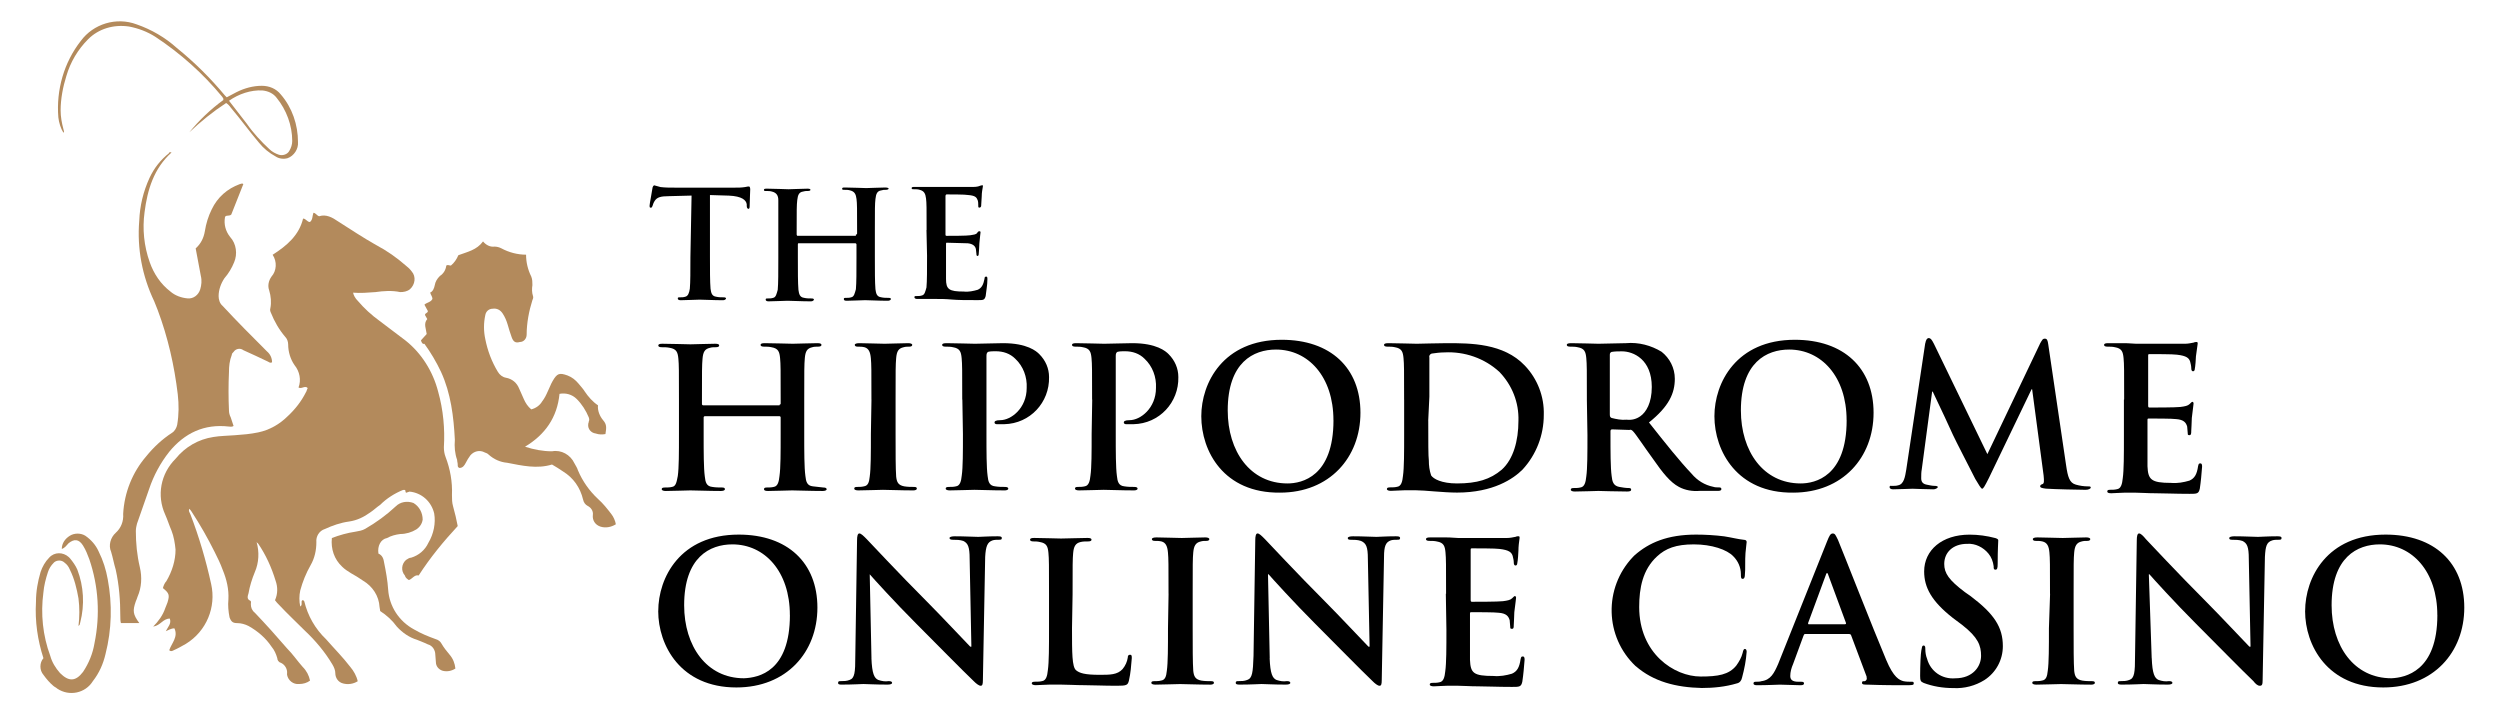 <?xml version="1.0" encoding="UTF-8"?>
<svg id="hippodrome" xmlns="http://www.w3.org/2000/svg" width="560" height="160" viewBox="0 0 560 160">
  <defs>
    <style>
      .cls-1 {
        fill: #b38a5c;
      }

      .cls-1, .cls-2 {
        stroke-width: 0px;
      }

      .cls-2 {
        fill: #000000;
      }
    </style>
  </defs>
  <g id="Layer_2" data-name="Layer 2">
    <g id="Hippodrome">
      <path class="cls-1" d="M68.8,86.8c-.64-.39-1.29.39-1.93,0,.64-1.67.26-3.6-.9-5.02-.9-1.29-1.42-2.96-1.42-4.63,0-.64-.26-1.29-.64-1.67-1.42-1.67-2.45-3.48-3.22-5.41-.13-.26-.26-.64-.13-1.03.26-1.29.13-2.7-.26-3.99-.39-1.03-.13-2.19.51-3.09,1.16-1.29,1.29-3.35.26-4.89,3.22-2.06,5.92-4.38,6.82-8.11.64,0,.9.77,1.54.77.64-.51.51-1.29.77-2.06.51,0,.77.64,1.29.77,1.54-.51,2.96.26,4.25,1.16,2.83,1.8,5.53,3.6,8.5,5.28,2.45,1.29,4.63,2.83,6.69,4.63.51.39.9.77,1.29,1.29,1.03,1.16.77,2.96-.39,3.99-.64.51-1.42.64-2.19.64-1.8-.39-3.73-.26-5.53,0-1.67.13-3.35.26-5.02.13.13.64.51,1.29,1.03,1.8,1.42,1.67,3.09,3.22,4.89,4.51,1.93,1.42,3.86,2.96,5.79,4.38,3.6,2.83,6.18,6.95,7.34,11.46,1.16,4.12,1.54,8.37,1.29,12.49,0,.77.13,1.54.39,2.19,1.03,2.7,1.54,5.53,1.42,8.5,0,.9,0,1.67.26,2.57.39,1.42.77,2.96,1.03,4.38-3.22,3.48-6.18,7.08-8.75,11.07-.9-.26-1.42.77-2.19,1.03-.39-.26-.77-.51-.9-1.03-.9-1.03-.77-2.57.26-3.48.39-.26.77-.51,1.16-.51,1.67-.51,3.09-1.67,3.86-3.35,1.16-1.93,1.67-4.38,1.29-6.56-.64-2.7-2.83-4.63-5.53-4.89l-.77.26c-.26-.26,0-.39-.26-.64h-.39c-1.93.77-3.73,1.93-5.15,3.35-.77.51-1.42,1.16-2.19,1.67-1.42,1.03-2.96,1.8-4.76,2.06-1.93.26-3.73.9-5.41,1.67-1.29.39-2.06,1.67-1.93,2.96,0,1.8-.39,3.6-1.29,5.15-1.03,1.8-1.8,3.73-2.32,5.66-.26,1.16-.26,2.45,0,3.6.64-.39,0-1.16.51-1.42.26,0,.26.13.39.26.77,3.22,2.45,6.18,4.89,8.5,1.8,2.06,3.73,3.99,5.41,6.18.77.9,1.42,2.06,1.67,3.22-1.03.64-2.19.77-3.22.51-1.16-.26-1.8-1.29-1.8-2.32,0-.64-.26-1.29-.64-1.93-1.67-2.83-3.86-5.41-6.18-7.59-1.93-1.93-3.86-3.73-5.79-5.79-.26-.26-.64-.64-.9-1.03.64-1.42.64-2.96.13-4.38-.9-2.96-2.19-5.79-3.86-8.24-.13-.13-.26-.26-.39-.39.64,2.19.51,4.63-.39,6.69-.64,1.54-1.16,3.22-1.42,4.76-.13.51-.51,1.29.39,1.67.26.13.13.51.13.77,0,.77.26,1.42.9,1.93,2.45,2.57,4.89,5.28,7.21,7.98,1.29,1.29,2.32,2.83,3.48,4.12.9.9,1.42,1.93,1.67,3.09-.64.51-1.54.77-2.45.77-1.29.13-2.45-.77-2.7-2.06v-.26c.13-1.03-.51-2.06-1.42-2.45-.51-.13-.77-.64-.77-1.03-.26-.9-.64-1.8-1.29-2.57-1.29-1.93-3.09-3.48-5.15-4.63-.77-.39-1.67-.64-2.45-.64-1.03,0-1.42-.26-1.8-1.29-.26-1.29-.39-2.7-.26-3.99.13-2.32-.39-4.51-1.29-6.69-.51-1.42-1.16-2.7-1.8-3.99-1.54-3.09-3.22-6.05-5.15-9.01-.13-.26-.39-.51-.51-.64-.26.51.13.9.26,1.29,1.93,5.02,3.48,10.3,4.63,15.57,1.16,5.15-1.03,10.55-5.66,13.39-.9.51-1.8,1.03-2.7,1.42-.26.13-.64.39-1.03,0,.51-1.54,2.06-2.96,1.16-4.89-.77,0-1.29.39-1.93.64.51-1.03,1.29-1.67.9-2.83-1.54,0-2.06,1.54-3.73,1.8,1.16-1.16,2.19-2.57,2.7-4.12.13-.39.39-.9.51-1.29.51-1.67.39-2.06-1.03-3.22.13-.51.39-1.16.77-1.54,1.29-2.19,2.06-4.63,2.06-7.08-.13-1.42-.39-2.96-.9-4.25-.51-1.16-.9-2.45-1.42-3.6-1.93-4.25-1.03-9.14,2.32-12.49,2.19-2.7,5.15-4.38,8.5-4.89,1.54-.26,3.22-.26,4.76-.39,1.8-.13,3.48-.26,5.28-.64,2.45-.51,4.76-1.8,6.56-3.6,1.67-1.54,3.09-3.35,4.12-5.41.13-.13.13-.39.26-.64.13-.13.13-.26,0-.39Z"/>
      <path class="cls-1" d="M94.29,76.24l1.29-1.42c-.13-1.16-.77-2.32.13-3.35l-.51-.9c0-.51.64-.39.64-.9l-.77-1.42c.51-.51,1.42-.51,1.8-1.29,0-.51-.39-.9-.51-1.42.64-.26.9-1.03,1.03-1.67.13-.77.51-1.42,1.16-2.06.77-.51,1.29-1.29,1.42-2.32.39-.26.64,0,1.03,0,.77-.64,1.29-1.42,1.67-2.32,2.06-.77,4.12-1.16,5.53-3.09.64.77,1.54,1.29,2.57,1.16.51,0,1.03.13,1.54.39,1.67.9,3.6,1.42,5.53,1.42,0,1.67.39,3.35,1.16,4.89.26.64.26,1.29.26,1.93-.13.77-.13,1.67.13,2.45.13.26,0,.64-.13.9-.77,2.45-1.29,5.15-1.29,7.72,0,.9-.64,1.67-1.54,1.67-.9.26-1.42,0-1.8-1.03s-.64-1.93-.9-2.83-.64-1.8-1.16-2.57-1.29-1.16-2.19-1.03c-.9,0-1.54.64-1.67,1.42-.39,1.8-.39,3.6,0,5.41.51,2.57,1.42,5.02,2.83,7.34.39.64,1.03,1.16,1.8,1.29,1.42.26,2.45,1.16,2.96,2.45.39.77.64,1.54,1.03,2.32.39.9.9,1.67,1.67,2.32,1.03-.26,1.93-.9,2.45-1.8.51-.64.9-1.42,1.29-2.32.39-.77.64-1.54,1.03-2.19,1.03-1.8,1.54-1.93,3.35-1.29,1.03.39,1.8,1.03,2.45,1.8.51.64,1.03,1.16,1.42,1.8.77,1.16,1.8,2.32,2.96,3.09-.13,1.16.39,2.45,1.16,3.35s.77,1.54.51,3.09c-.77.13-1.42.13-2.19-.13-1.03-.13-1.8-1.03-1.67-2.06,0-.26.13-.39.13-.64.13-.26.13-.51,0-.9-.64-1.54-1.54-2.96-2.7-4.12-1.03-1.03-2.45-1.42-3.86-1.16-.51,5.28-3.22,9.14-7.72,11.84,1.93.64,3.99,1.03,6.05,1.03,2.06-.39,4.12.77,5.02,2.7.26.51.64,1.03.77,1.54,1.03,2.45,2.57,4.63,4.51,6.44,1.16,1.03,2.06,2.19,2.96,3.35.51.64.9,1.54,1.03,2.32-1.03.64-2.32.9-3.48.51-1.16-.39-1.8-1.42-1.67-2.57.13-.9-.39-1.67-1.16-2.06-.51-.26-.9-.77-1.03-1.42-.64-2.7-2.19-4.89-4.51-6.31-.77-.51-1.54-1.03-2.45-1.54-3.35,1.03-6.69.26-10.04-.39-1.54-.13-2.96-.77-4.12-1.8-.26-.26-.51-.39-.9-.51-1.16-.64-2.45-.26-3.22.64-.39.51-.77,1.16-1.03,1.67-.26.51-.64,1.16-1.42,1.16-.39-.13-.39-.39-.39-.77s-.13-.64-.13-1.03c-.51-1.42-.64-2.96-.51-4.51-.26-5.15-.9-10.43-3.09-15.19-1.03-2.19-2.32-4.38-3.73-6.31-.39.13-.64-.26-.77-.77Z"/>
      <path class="cls-1" d="M38.43,34.15c-3.99,3.6-5.41,8.37-6.05,13.39-.51,3.73-.13,7.59,1.16,11.2.9,2.57,2.45,4.89,4.63,6.56,1.03.9,2.45,1.42,3.86,1.54,1.29.13,2.45-.77,2.83-2.06.26-.9.39-1.93.13-2.96-.39-2.06-.77-4.12-1.16-6.18,1.16-1.03,1.8-2.32,2.06-3.86.26-1.67.77-3.35,1.54-4.89,1.29-2.7,3.48-4.63,6.31-5.66.13,0,.39-.13.51-.13l.26.13-2.7,6.82c-.39.39-.9.13-1.29.39,0,0-.13.13-.13.26-.26,1.54.13,3.09,1.16,4.38,1.42,1.54,1.67,3.86.9,5.66-.51,1.29-1.29,2.57-2.19,3.6-.77,1.16-1.29,2.57-1.29,3.99,0,.77.26,1.67.9,2.19,3.22,3.48,6.56,6.82,9.91,10.17.77.64,1.16,1.54,1.16,2.45-.39.26-.64,0-.9-.13-1.8-.9-3.6-1.67-5.53-2.57-.64-.51-1.67-.39-2.19.39-.26.26-.39.39-.39.64-.51,1.29-.64,2.57-.64,3.86-.13,2.83-.13,5.79,0,8.62,0,.51.13,1.03.39,1.54l.64,1.93c-.39.26-.77.13-1.03.13-5.53-.64-9.91,1.42-13.39,5.66-1.93,2.45-3.48,5.28-4.51,8.37-.9,2.57-1.8,5.15-2.7,7.72-.13.51-.26,1.03-.26,1.67,0,2.7.26,5.41.9,8.11.51,2.19.39,4.51-.51,6.56-.13.39-.26.77-.39,1.03-.77,2.19-.64,2.96.77,4.89h-4.12c-.13-.51-.13-1.03-.13-1.54,0-3.48-.26-6.95-1.03-10.43-.39-1.29-.64-2.7-1.03-3.99-.64-1.42-.13-3.22,1.03-4.25,1.16-1.03,1.8-2.57,1.67-4.25.26-4.76,2.06-9.27,5.15-12.87,1.67-2.06,3.6-3.86,5.79-5.28.64-.39,1.03-1.16,1.16-1.8.39-2.32.39-4.51.13-6.82-.77-6.44-2.19-12.74-4.51-18.92-.26-.64-.51-1.29-.77-1.93-2.7-5.66-3.86-11.84-3.35-18.02.13-3.35.9-6.56,2.32-9.65,1.03-2.19,2.45-3.99,4.38-5.53-.13-.13.26-.26.51-.13Z"/>
      <path class="cls-1" d="M84.76,124c.9.39,1.16,1.16,1.29,2.06.39,1.93.77,3.99.9,6.05.26,3.73,2.45,7.08,5.79,8.88,1.54.9,3.09,1.54,4.89,2.19.51.13,1.03.51,1.29,1.03.51.9,1.16,1.67,1.8,2.45.77.9,1.16,1.93,1.29,3.09-.77.51-1.8.77-2.83.51-.9-.26-1.54-1.03-1.54-1.93,0-.51-.13-1.16-.13-1.67,0-1.03-.64-2.06-1.67-2.32-.77-.39-1.54-.64-2.45-1.03-1.67-.51-3.22-1.54-4.51-2.96-1.03-1.42-2.32-2.57-3.73-3.48,0-.39-.13-.64-.13-.9-.13-2.45-1.54-4.63-3.73-5.92-.9-.64-1.8-1.16-2.7-1.67-.64-.39-1.42-.9-1.93-1.42-1.8-1.67-2.57-3.99-2.32-6.44,1.67-.64,3.48-1.16,5.28-1.42.77-.13,1.54-.26,2.19-.64,2.45-1.42,4.76-3.09,6.82-5.02,1.03-1.03,2.57-1.29,3.99-.77,1.29.77,2.06,2.19,2.06,3.73-.13.9-.64,1.67-1.42,2.19-1.03.64-2.32,1.03-3.6,1.03-1.03.13-2.06.39-2.96.9-1.42.26-2.19,1.8-1.93,3.48Z"/>
      <path class="cls-1" d="M13.84,122.97c0-1.29.77-2.32,1.8-2.96s2.45-.64,3.48,0c1.29.9,2.32,2.06,2.96,3.48,1.03,2.06,1.67,4.12,2.06,6.31,1.03,5.53.9,11.2-.51,16.73-.51,2.19-1.42,4.25-2.83,6.05-1.67,2.7-5.28,3.48-7.98,1.67-.26-.26-.64-.39-.9-.64-.77-.64-1.54-1.54-2.19-2.45-.9-1.03-.9-2.7,0-3.73-1.29-3.99-1.93-8.24-1.67-12.61,0-2.32.39-4.51,1.03-6.69.39-1.16,1.03-2.32,1.93-3.22,1.16-1.29,3.09-1.29,4.38-.13l.26.26c.64.77,1.29,1.67,1.67,2.57,1.42,3.73,1.67,7.85.64,11.84,0,.13-.13.39-.13.51l-.26.26c.26-2.06.26-4.12,0-6.18-.39-2.19-.9-4.38-1.93-6.44-.26-.64-.64-1.16-1.16-1.54-.64-.64-1.67-.64-2.32-.13l-.13.13c-.64.64-1.03,1.29-1.29,2.06-.51,1.54-.9,3.09-1.03,4.63-.64,4.76-.13,9.65,1.54,14.16.39,1.42,1.16,2.7,2.19,3.86,1.93,1.93,3.48,1.93,5.15-.26,1.29-1.93,2.19-4.12,2.57-6.44,1.29-6.31.9-12.74-1.16-18.79-.39-1.03-.77-2.06-1.42-3.09-.9-1.42-1.93-1.54-3.22-.51-.51.51-.77,1.03-1.54,1.29Z"/>
      <path class="cls-1" d="M14.23,29.78c-.64-1.03-1.03-2.32-1.16-3.48-.51-6.18,1.29-12.36,5.02-17.12,2.83-3.86,7.98-5.41,12.49-3.73,3.35,1.16,6.44,2.96,9.01,5.28,3.99,3.22,7.59,6.82,10.81,10.68.13.13.26.26.39.39.77-.39,1.42-.77,2.19-1.16,1.8-.9,3.73-1.42,5.66-1.42,1.67,0,3.22.64,4.25,1.93,2.57,2.96,3.86,6.82,3.86,10.68.13,1.54-.9,3.09-2.32,3.6-.9.26-1.93.13-2.7-.39-1.42-.77-2.7-1.8-3.73-3.09-2.19-2.57-4.12-5.28-6.31-7.85-.26-.39-.64-.77-1.03-1.03-2.96,1.93-5.66,4.12-8.24,6.56,2.19-2.7,4.76-5.15,7.59-7.21.13-.39-.13-.51-.26-.77-4.25-5.15-9.27-9.65-14.93-13.39-1.8-1.16-3.86-1.93-5.92-2.32-3.48-.51-6.82.51-9.14,2.83-2.32,2.32-3.99,5.15-4.89,8.24-.77,2.45-1.29,5.15-1.29,7.72,0,1.42.26,2.83.64,4.25,0,.26.26.39,0,.77ZM51.3,22.57c1.42,1.8,2.7,3.48,3.99,5.15,1.42,2.06,3.22,3.99,5.02,5.66.64.64,1.42,1.03,2.19,1.29.9.26,1.93-.13,2.32-.9.39-.64.64-1.42.64-2.19,0-3.48-1.29-6.95-3.48-9.65-.77-1.03-1.93-1.54-3.22-1.67-2.57-.13-5.28.77-7.47,2.32Z"/>
      <path class="cls-2" d="M147.45,136.87c0-7.47,4.89-17.12,18.02-17.12,10.94,0,17.63,6.31,17.63,16.35s-6.95,17.89-18.15,17.89c-12.49,0-17.51-9.4-17.51-17.12ZM176.93,137.77c0-9.78-5.66-15.83-12.87-15.83-5.02,0-10.81,2.83-10.81,13.64,0,9.14,5.02,16.35,13.39,16.35,3.35-.13,10.3-1.54,10.3-14.16Z"/>
      <path class="cls-2" d="M195.2,147.42c.13,3.48.64,4.51,1.54,4.89.77.26,1.54.39,2.32.26.51,0,.77.13.77.39s-.39.39-1.03.39c-2.83,0-4.63-.13-5.41-.13-.39,0-2.45.13-4.76.13-.51,0-.9,0-.9-.39s.26-.39.64-.39c.64,0,1.29,0,1.93-.26,1.16-.39,1.29-1.67,1.29-5.41l.39-25.87c0-.9.13-1.54.51-1.54s.9.51,1.67,1.29c.51.51,7.21,7.72,13.52,14.03,2.96,2.96,8.88,9.27,9.65,10.04h.26l-.39-19.69c0-2.7-.39-3.48-1.42-3.99-.77-.26-1.54-.26-2.32-.26-.51,0-.77-.13-.77-.39s.51-.39,1.16-.39c2.32,0,4.38.13,5.28.13.51,0,2.19-.13,4.25-.13.51,0,1.03,0,1.03.39s-.26.39-.77.39c-.39,0-.9,0-1.29.13-1.16.39-1.54,1.29-1.67,3.73l-.51,27.55c0,1.03-.13,1.29-.51,1.29s-1.03-.51-1.54-1.03c-2.7-2.57-8.37-8.37-12.87-12.87-4.76-4.76-9.65-10.17-10.43-11.07h0l.39,18.79Z"/>
      <path class="cls-2" d="M240.13,140.73c0,5.53,0,8.62.9,9.4.77.64,1.93,1.03,5.28,1.03,2.32,0,3.99,0,5.15-1.29.64-.77,1.03-1.67,1.16-2.57,0-.39.13-.64.51-.64s.39.26.39.77c-.13,1.67-.26,3.35-.64,5.02-.26,1.03-.51,1.16-2.7,1.16-3.09,0-5.41-.13-7.34-.13s-3.6-.13-5.28-.13h-2.45c-1.03,0-2.19.13-3.09.13-.51,0-.9-.13-.9-.39s.13-.39.77-.39c.51,0,1.03,0,1.54-.13.9-.13,1.16-1.16,1.29-2.45.26-1.8.26-5.28.26-9.27v-7.72c0-6.69,0-7.85-.13-9.27s-.39-2.19-1.93-2.45c-.51-.13-1.03-.13-1.42-.13-.51,0-.77-.13-.77-.39s.26-.39.9-.39c2.06,0,4.76.13,6.05.13s4.25-.13,5.92-.13c.64,0,.9.13.9.39s-.26.39-.77.39-1.16,0-1.67.13c-1.16.26-1.54,1.03-1.67,2.45s-.13,2.57-.13,9.27l-.13,7.59Z"/>
      <path class="cls-2" d="M261.75,133.01c0-6.69,0-7.85-.13-9.27s-.51-2.19-1.42-2.45c-.51-.13-1.03-.13-1.54-.13-.39,0-.64-.13-.64-.39s.39-.39,1.03-.39c1.67,0,4.38.13,5.66.13s3.73-.13,5.28-.13c.51,0,.9.13.9.39s-.26.39-.64.39-.9,0-1.29.13c-1.16.26-1.54,1.03-1.67,2.45s-.13,2.57-.13,9.27v7.72c0,4.25,0,7.72.13,9.53.13,1.16.39,1.93,1.8,2.19.77.13,1.54.13,2.19.13.51,0,.64.13.64.39s-.39.39-.77.39c-2.83,0-5.66-.13-6.82-.13s-3.73.13-5.53.13c-.51,0-.9-.13-.9-.39s.13-.39.64-.39,1.03,0,1.54-.13c.9-.13,1.16-.9,1.29-2.19.26-1.8.26-5.28.26-9.53l.13-7.72Z"/>
      <path class="cls-2" d="M284.4,147.42c.13,3.48.64,4.51,1.54,4.89.77.26,1.54.39,2.32.26.51,0,.77.13.77.39s-.39.39-1.03.39c-2.83,0-4.63-.13-5.41-.13-.39,0-2.45.13-4.76.13-.51,0-1.03,0-1.03-.39s.26-.39.64-.39c.64,0,1.29,0,1.93-.26,1.16-.39,1.29-1.67,1.42-5.41l.39-25.87c0-.9.13-1.54.51-1.54s.9.51,1.67,1.29c.51.51,7.21,7.72,13.52,14.03,2.96,2.96,8.88,9.27,9.65,10.04h.26l-.39-19.69c0-2.7-.39-3.48-1.54-3.99-.77-.26-1.54-.26-2.32-.26-.51,0-.64-.13-.64-.39s.51-.39,1.16-.39c2.32,0,4.38.13,5.28.13.51,0,2.19-.13,4.25-.13.51,0,1.03,0,1.03.39s-.26.39-.77.39c-.39,0-.9,0-1.29.13-1.16.39-1.54,1.29-1.54,3.73l-.51,27.55c0,1.03-.13,1.29-.51,1.29s-1.03-.51-1.54-1.03c-2.7-2.57-8.37-8.37-12.87-12.87-4.76-4.76-9.65-10.17-10.43-11.07h-.13l.39,18.79Z"/>
      <path class="cls-2" d="M323.92,133.01c0-6.69,0-7.85-.13-9.27s-.39-2.19-1.93-2.45c-.51-.13-1.16-.13-1.67-.13s-.77-.13-.77-.39.26-.39.9-.39h3.6c1.16,0,2.19.13,2.7.13h10.94c.64,0,1.29-.13,1.93-.26.26-.13.51-.13.64-.13.26,0,.26.13.26.39-.13.9-.26,1.93-.26,2.83,0,.39-.13,2.32-.26,2.83,0,.26-.13.51-.39.51s-.39-.26-.39-.64c0-.51-.13-1.03-.26-1.54-.26-.77-.77-1.29-2.96-1.54-.77-.13-5.28-.13-6.18-.13-.26,0-.26.13-.26.39v11.07c0,.26,0,.51.26.51.9,0,5.92,0,6.95-.13s1.67-.26,2.06-.64.51-.51.64-.51.26.13.26.39-.13,1.03-.39,3.22c0,.9-.13,2.57-.13,2.96s0,.77-.39.77-.39-.13-.39-.39c0-.51-.13-1.03-.13-1.54-.26-.9-.77-1.54-2.45-1.67-.77-.13-5.15-.13-6.18-.13-.26,0-.26.13-.26.39v10.3c.13,2.96.77,3.6,5.28,3.6,1.42.13,2.83-.13,4.12-.51,1.16-.51,1.67-1.42,1.93-3.22.13-.51.13-.64.51-.64s.39.39.39.77c-.13,1.67-.26,3.22-.51,4.89-.26,1.16-.64,1.16-2.32,1.16-3.35,0-5.66-.13-7.59-.13s-3.22-.13-4.51-.13h-2.45c-1.03,0-2.19.13-2.96.13-.51,0-.9-.13-.9-.39s.13-.39.64-.39,1.03,0,1.54-.13c.9-.13,1.16-1.16,1.29-2.45.26-1.8.26-5.28.26-9.27l-.13-8.11Z"/>
      <path class="cls-2" d="M366.4,149.23c-6.95-6.56-7.21-17.51-.64-24.46.13-.13.26-.26.39-.39,3.22-2.83,7.34-4.63,13.77-4.63,2.06,0,4.25.13,6.31.39,1.67.26,3.09.64,4.38.77.51,0,.64.26.64.51s-.13.9-.26,2.45,0,3.86-.13,4.76c0,.64-.13,1.03-.51,1.03s-.39-.39-.39-1.03c0-1.54-.64-2.96-1.67-3.99-1.42-1.54-4.89-2.7-8.88-2.7s-6.31.9-8.24,2.7c-3.22,2.96-3.99,7.08-3.99,11.33,0,10.43,7.85,15.57,13.77,15.57,3.86,0,6.31-.39,7.98-2.45.64-.9,1.16-1.8,1.42-2.83.13-.64.26-.9.51-.9s.39.26.39.64c-.13,1.93-.51,3.86-1.03,5.79-.13.64-.51,1.16-1.16,1.29-2.57.77-5.28,1.03-7.85,1.03-5.79-.13-10.81-1.42-14.8-4.89Z"/>
      <path class="cls-2" d="M404.37,142.02c-.26,0-.26.13-.39.39l-2.32,6.31c-.39.9-.64,1.8-.64,2.7,0,.77.39,1.29,1.8,1.29h.64c.51,0,.64.13.64.39s-.26.39-.77.39c-1.42,0-3.22-.13-4.63-.13-.51,0-2.83.13-5.15.13-.51,0-.77-.13-.77-.39s.13-.39.51-.39c.51,0,.9,0,1.29-.13,2.06-.26,2.83-1.8,3.73-3.86l10.94-27.42c.51-1.29.77-1.8,1.29-1.8s.64.39,1.16,1.42c1.03,2.45,7.98,20.21,10.81,26.9,1.67,3.99,2.96,4.51,3.86,4.76.64.13,1.16.13,1.8.13.39,0,.51,0,.51.39s-.39.39-2.06.39-4.76,0-8.24-.13c-.77,0-1.29,0-1.29-.39s.13-.39.64-.39c.39-.13.51-.51.39-.9v-.13l-3.48-9.27c0-.13-.26-.26-.39-.26h-9.91ZM413.25,139.83c.26,0,.26-.13.26-.26l-3.99-10.81c0-.13-.13-.39-.26-.39s-.26.26-.26.39l-3.99,10.81c0,.13,0,.26.13.26h8.11Z"/>
      <path class="cls-2" d="M430.88,152.96c-.64-.26-.77-.51-.77-1.54,0-2.45.13-5.02.26-5.66s.13-1.16.51-1.16.39.39.39.77c0,.77.13,1.54.39,2.19.77,2.83,3.35,4.63,6.31,4.38,3.99,0,5.79-2.7,5.79-5.02s-.64-4.12-4.25-6.95l-2.06-1.54c-4.76-3.73-6.44-6.82-6.44-10.43,0-4.76,3.99-8.24,10.17-8.24,1.93,0,3.86.26,5.79.77.39.13.64.26.64.51,0,.51-.13,1.8-.13,5.28,0,1.03-.13,1.29-.51,1.29s-.39-.26-.39-.77c-.13-1.03-.51-2.06-1.16-2.83-1.16-1.42-2.96-2.32-4.76-2.19-3.22,0-5.15,1.93-5.15,4.51,0,2.06,1.03,3.6,4.63,6.31l1.29.9c5.28,3.99,7.21,6.95,7.21,11.2,0,3.09-1.54,5.92-4.12,7.59-2.06,1.29-4.51,1.93-6.95,1.8-2.45,0-4.63-.39-6.69-1.16Z"/>
      <path class="cls-2" d="M459.2,133.01c0-6.69,0-7.85-.13-9.27s-.51-2.19-1.54-2.45c-.51-.13-1.03-.13-1.54-.13-.39,0-.64-.13-.64-.39s.39-.39,1.03-.39c1.67,0,4.38.13,5.66.13s3.73-.13,5.28-.13c.51,0,.9.13.9.39s-.26.39-.64.39-.9,0-1.29.13c-1.16.26-1.54,1.03-1.67,2.45s-.13,2.57-.13,9.27v7.72c0,4.25,0,7.72.13,9.53.13,1.16.39,1.93,1.8,2.19.77.13,1.54.13,2.19.13.51,0,.64.13.64.39s-.39.39-.77.39c-2.83,0-5.66-.13-6.82-.13s-3.73.13-5.53.13c-.51,0-.9-.13-.9-.39s.13-.39.64-.39,1.03,0,1.54-.13c.9-.13,1.16-.9,1.29-2.19.26-1.8.26-5.28.26-9.53l.26-7.72Z"/>
      <path class="cls-2" d="M481.99,147.42c.13,3.48.64,4.51,1.54,4.89.77.26,1.54.39,2.32.26.51,0,.77.13.77.39s-.39.39-1.03.39c-2.83,0-4.63-.13-5.41-.13-.39,0-2.45.13-4.76.13-.51,0-1.03,0-1.03-.39s.26-.39.64-.39c.64,0,1.29,0,1.93-.26,1.16-.39,1.29-1.67,1.29-5.41l.39-25.87c0-.9.13-1.54.51-1.54s.9.51,1.54,1.29c.51.51,7.21,7.72,13.52,14.03,2.96,2.96,8.88,9.27,9.65,10.04h.26l-.39-19.69c0-2.7-.39-3.48-1.42-3.99-.77-.26-1.54-.26-2.32-.26-.51,0-.64-.13-.64-.39s.51-.39,1.16-.39c2.32,0,4.38.13,5.28.13.51,0,2.19-.13,4.25-.13.51,0,1.03,0,1.03.39s-.26.39-.77.39c-.39,0-.9,0-1.29.13-1.29.39-1.54,1.29-1.67,3.73l-.51,27.55c0,1.03-.13,1.29-.64,1.29s-1.03-.51-1.42-1.03c-2.7-2.57-8.37-8.37-12.87-12.87-4.76-4.76-9.65-10.17-10.43-11.07h-.13l.64,18.79Z"/>
      <path class="cls-2" d="M516.35,136.87c0-7.47,4.89-17.12,18.02-17.12,10.94,0,17.63,6.31,17.63,16.35s-6.95,17.89-18.15,17.89c-12.49,0-17.51-9.4-17.51-17.12ZM545.96,137.77c0-9.78-5.66-15.83-12.87-15.83-5.02,0-10.81,2.83-10.81,13.64,0,9.14,5.02,16.35,13.39,16.35,3.09-.13,10.3-1.54,10.3-14.16Z"/>
      <path class="cls-2" d="M174.61,90.66c.13,0,.26-.13.26-.26v-.9c0-6.69,0-7.85-.13-9.27s-.39-2.19-1.93-2.45c-.51-.13-1.16-.13-1.67-.13s-.77-.13-.77-.39.26-.39.9-.39c2.32,0,5.15.13,6.31.13s3.86-.13,5.53-.13c.64,0,.9.13.9.39s-.26.39-.77.39c-.39,0-.9,0-1.29.13-1.16.26-1.54.9-1.67,2.45s-.13,2.57-.13,9.27v7.72c0,3.99,0,7.47.26,9.4.13,1.29.39,2.19,1.67,2.32.77.13,1.54.13,2.32.26.51,0,.77.13.77.39s-.39.39-.9.39c-2.83,0-5.66-.13-6.82-.13-1.03,0-3.73.13-5.41.13-.64,0-.9-.13-.9-.39s.13-.39.64-.39,1.03,0,1.54-.13c.9-.13,1.16-1.16,1.29-2.45.26-1.8.26-5.28.26-9.27v-3.86c0-.13-.13-.26-.26-.26h-16.73c-.13,0-.26.13-.26.26h0v3.86c0,3.99,0,7.47.26,9.4.13,1.29.39,2.19,1.67,2.32.77.13,1.54.13,2.19.13.51,0,.64.13.64.39s-.39.39-.9.39c-2.83,0-5.53-.13-6.82-.13-1.03,0-3.73.13-5.53.13-.51,0-.9-.13-.9-.39s.13-.39.77-.39c.51,0,1.03,0,1.54-.13.9-.13,1.03-1.16,1.29-2.45.26-1.8.26-5.28.26-9.27v-7.72c0-6.69,0-7.85-.13-9.27s-.39-2.19-1.93-2.45c-.64-.13-1.16-.13-1.8-.13-.51,0-.77-.13-.77-.39s.26-.39.9-.39c2.32,0,5.15.13,6.31.13s3.86-.13,5.53-.13c.64,0,.9.13.9.39s-.26.39-.77.39c-.39,0-.9,0-1.29.13-1.16.26-1.54.9-1.67,2.45s-.13,2.57-.13,9.27v.9c0,.13.13.26.26.26h17.12v-.13Z"/>
      <path class="cls-2" d="M195.2,89.5c0-6.69,0-7.85-.13-9.27s-.51-2.19-1.42-2.45c-.51-.13-1.03-.13-1.54-.13-.39,0-.64-.13-.64-.39s.39-.39,1.03-.39c1.67,0,4.38.13,5.66.13s3.73-.13,5.28-.13c.51,0,.9.13.9.39s-.26.39-.64.39-.9,0-1.29.13c-1.16.26-1.54.9-1.67,2.45s-.13,2.57-.13,9.27v7.72c0,4.25,0,7.72.13,9.53.13,1.16.39,1.93,1.8,2.19.77.13,1.54.13,2.19.13.51,0,.64.13.64.39s-.39.39-.77.39c-2.83,0-5.66-.13-6.82-.13s-3.73.13-5.53.13c-.51,0-.9-.13-.9-.39s.13-.39.64-.39,1.03,0,1.54-.13c.9-.13,1.16-.9,1.29-2.19.26-1.8.26-5.28.26-9.53l.13-7.72Z"/>
      <path class="cls-2" d="M215.54,89.5c0-6.69,0-7.85-.13-9.27s-.39-2.19-1.93-2.45c-.51-.13-1.16-.13-1.67-.13s-.77-.13-.77-.39.26-.39,1.03-.39c2.32,0,5.02.13,6.31.13,1.8,0,4.38-.13,6.31-.13,5.41,0,7.47,1.8,8.11,2.45,1.42,1.42,2.19,3.22,2.19,5.15.13,5.66-4.25,10.43-10.04,10.55h-1.67c-.26,0-.51-.13-.51-.39s.26-.51,1.29-.51c2.45,0,5.92-2.7,5.92-7.21.13-2.45-.77-4.89-2.57-6.56-1.16-1.16-2.7-1.67-4.38-1.67-.51,0-1.16,0-1.67.13-.26.13-.39.39-.39.9v17.51c0,3.99,0,7.47.26,9.4.13,1.29.39,2.19,1.67,2.32.77.13,1.54.13,2.19.13.51,0,.77.13.77.39s-.39.39-.77.39c-2.83,0-5.66-.13-6.82-.13s-3.73.13-5.53.13c-.51,0-.9-.13-.9-.39s.13-.39.77-.39c.51,0,1.03,0,1.54-.13.9-.13,1.16-1.16,1.29-2.45.26-1.8.26-5.28.26-9.27l-.13-7.72Z"/>
      <path class="cls-2" d="M244.63,89.5c0-6.69,0-7.85-.13-9.27s-.39-2.19-1.93-2.45c-.51-.13-1.16-.13-1.67-.13s-.77-.13-.77-.39.26-.39.9-.39c2.32,0,5.02.13,6.31.13,1.8,0,4.38-.13,6.31-.13,5.41,0,7.47,1.8,8.11,2.45,1.42,1.42,2.19,3.22,2.19,5.15.13,5.66-4.25,10.43-10.04,10.55h-1.67c-.26,0-.51-.13-.51-.39s.26-.51,1.29-.51c2.45,0,5.92-2.7,5.92-7.21.13-2.45-.77-4.89-2.57-6.56-1.16-1.16-2.7-1.67-4.38-1.67-.51,0-1.16,0-1.67.13-.26.13-.39.39-.39.9v17.51c0,3.99,0,7.47.26,9.4.13,1.29.39,2.19,1.67,2.32.77.13,1.54.13,2.19.13.51,0,.77.13.77.39s-.39.39-.77.39c-2.83,0-5.66-.13-6.82-.13s-3.73.13-5.53.13c-.51,0-.9-.13-.9-.39s.13-.39.64-.39,1.03,0,1.54-.13c.9-.13,1.16-1.16,1.29-2.45.26-1.8.26-5.28.26-9.27l.13-7.72Z"/>
      <path class="cls-2" d="M269.09,93.23c0-7.47,4.89-17.12,18.02-17.12,10.94,0,17.63,6.31,17.63,16.35s-6.95,17.89-18.02,17.89c-12.61.13-17.63-9.27-17.63-17.12ZM298.69,94.13c0-9.78-5.66-15.83-12.87-15.83-5.02,0-10.81,2.83-10.81,13.64,0,9.14,5.02,16.35,13.39,16.35,3.22,0,10.3-1.54,10.3-14.16Z"/>
      <path class="cls-2" d="M314.52,89.5c0-6.69,0-7.85-.13-9.27s-.39-2.19-1.93-2.45c-.51-.13-1.16-.13-1.67-.13s-.77-.13-.77-.39.26-.39,1.03-.39c2.32,0,5.02.13,6.31.13s4.12-.13,6.69-.13c5.41,0,12.74,0,17.51,5.02,2.83,2.96,4.38,6.95,4.25,11.07,0,4.51-1.67,8.88-4.76,12.23-2.06,2.06-6.56,5.15-14.67,5.15-1.54,0-3.35-.13-5.02-.26s-3.22-.26-4.25-.26h-2.45c-1.03,0-2.19.13-3.09.13-.51,0-.9-.13-.9-.39s.13-.39.77-.39c.51,0,1.03,0,1.54-.13.9-.13,1.16-1.16,1.29-2.45.26-1.8.26-5.28.26-9.27v-7.85ZM319.93,94.26c0,4.63,0,7.98.13,8.88,0,1.16.13,2.19.51,3.35.51.77,2.32,1.8,5.79,1.8,4.51,0,7.47-.9,10.04-3.09,2.57-2.32,3.73-6.44,3.73-10.94.13-4.12-1.42-7.98-4.25-10.94-3.35-3.09-7.85-4.63-12.36-4.38-.9,0-1.93.13-2.83.26-.39.13-.64.51-.51.9v8.75l-.26,5.41Z"/>
      <path class="cls-2" d="M355.46,89.5c0-6.69,0-7.85-.13-9.27-.13-1.42-.39-2.19-1.93-2.45-.51-.13-1.16-.13-1.67-.13s-.77-.13-.77-.39.26-.39,1.03-.39c2.32,0,5.02.13,6.05.13,1.42,0,4.76-.13,6.18-.13,2.83-.26,5.66.51,7.98,1.93,1.8,1.42,2.96,3.6,2.96,6.05,0,3.22-1.29,6.18-5.79,9.78,3.86,4.89,6.95,8.75,9.53,11.46,1.29,1.54,2.96,2.57,4.89,2.96.39.13.77.13,1.29.13.39,0,.51.13.51.39s-.26.39-.77.39h-4.12c-1.54.13-3.22-.13-4.63-.9-1.93-1.03-3.6-3.09-5.92-6.44-1.8-2.45-3.73-5.41-4.38-6.05-.26-.26-.51-.39-.77-.26l-3.86-.13c-.26,0-.39.13-.39.39v.64c0,4.12,0,7.47.26,9.4.13,1.29.39,2.19,1.67,2.45.77.13,1.42.26,2.19.26.39,0,.51.13.51.39s-.26.39-.9.39c-2.57,0-5.79-.13-6.44-.13s-3.6.13-5.28.13c-.51,0-.9-.13-.9-.39s.13-.39.64-.39,1.03,0,1.54-.13c.9-.13,1.16-1.16,1.29-2.45.26-1.8.26-5.28.26-9.27l-.13-7.98ZM360.6,92.85c0,.51.13.64.39.77,1.03.26,2.19.51,3.35.39,1.16.13,2.19-.13,3.09-.77,1.29-.9,2.57-2.96,2.57-6.56,0-6.18-4.12-7.98-6.69-7.98-.77,0-1.54,0-2.32.13-.26.13-.39.26-.39.64v13.39Z"/>
      <path class="cls-2" d="M384.03,93.23c0-7.47,4.89-17.12,18.02-17.12,10.94,0,17.63,6.31,17.63,16.35s-6.95,17.89-18.02,17.89c-12.49.13-17.63-9.27-17.63-17.12ZM413.64,94.13c0-9.78-5.66-15.83-12.87-15.83-5.02,0-10.81,2.83-10.81,13.64,0,9.14,5.02,16.35,13.39,16.35,3.22,0,10.3-1.54,10.3-14.16Z"/>
      <path class="cls-2" d="M431.27,76.89c.13-.77.39-1.16.77-1.16s.64.26,1.16,1.29l11.97,24.71,11.84-24.84c.39-.64.51-1.03,1.03-1.03s.64.39.77,1.29l3.99,27.03c.39,2.7.77,3.99,2.19,4.38.9.26,1.8.39,2.7.39.39,0,.64,0,.64.26s-.51.51-1.16.51c-1.16,0-7.08-.13-8.88-.26-1.03-.13-1.29-.26-1.29-.51s.13-.39.51-.51.39-.64.26-1.93l-2.57-19.31h-.13l-9.53,19.82c-1.03,2.06-1.29,2.45-1.54,2.45s-.77-.9-1.54-2.19c-1.03-2.06-4.51-8.75-5.02-9.91-.39-.9-2.96-6.44-4.51-9.65h-.13l-2.32,17.38c-.13.64-.13,1.42-.13,2.06,0,.9.51,1.29,1.29,1.42.64.13,1.16.26,1.8.26.39,0,.64.13.64.26s-.39.51-1.03.51c-1.8,0-3.86-.13-4.63-.13s-2.96.13-4.38.13c-.39,0-.77-.13-.77-.51s.26-.26.64-.26.9,0,1.29-.13c1.29-.26,1.54-1.93,1.8-3.48l4.25-28.32Z"/>
      <path class="cls-2" d="M475.81,89.5c0-6.69,0-7.85-.13-9.27s-.39-2.19-1.93-2.45c-.51-.13-1.16-.13-1.67-.13s-.77-.13-.77-.39.26-.39.9-.39h3.6c1.16,0,2.06.13,2.7.13h10.94c.64,0,1.29-.13,1.93-.26.26-.13.51-.13.64-.13.26,0,.26.13.26.39-.13.9-.26,1.93-.39,2.83,0,.39-.13,2.32-.26,2.83,0,.26-.13.51-.39.51s-.39-.26-.39-.64c0-.51-.13-1.03-.26-1.54-.26-.77-.77-1.29-2.96-1.54-.77-.13-5.28-.13-6.18-.13-.26,0-.26.13-.26.39v11.07c0,.26,0,.51.26.51.9,0,5.92,0,6.95-.13s1.67-.26,2.06-.64.51-.51.64-.51.26.13.26.39-.13.9-.39,3.22c0,.9-.13,2.57-.13,2.96s0,.9-.39.9-.39-.13-.39-.39c0-.51-.13-1.03-.13-1.54-.26-.9-.77-1.54-2.45-1.67-.77-.13-5.15-.13-6.18-.13-.26,0-.26.13-.26.39v10.3c.13,2.96.77,3.73,5.28,3.73,1.42.13,2.83-.13,4.12-.51,1.16-.51,1.67-1.42,1.93-3.22.13-.51.13-.64.51-.64s.39.39.39.77c-.13,1.67-.26,3.22-.51,4.89-.26,1.16-.64,1.16-2.32,1.16-3.22,0-5.66-.13-7.59-.13s-3.22-.13-4.51-.13h-2.45c-1.03,0-2.19.13-2.96.13-.64,0-.9-.13-.9-.39s.13-.39.64-.39,1.03,0,1.54-.13c.9-.13,1.16-1.16,1.29-2.45.26-1.8.26-5.28.26-9.27v-8.37Z"/>
      <path class="cls-2" d="M154.91,43.81l-5.02.13c-1.93,0-2.7.26-3.22,1.03-.26.39-.39.77-.51,1.16-.13.26-.13.39-.39.39s-.26-.13-.26-.51.64-3.6.64-3.86.26-.64.39-.64c.51.13.9.26,1.42.39,1.03.13,2.19.13,3.35.13h13.26c.77,0,1.54,0,2.32-.13.51-.13.77-.13.9-.13s.26.26.26.64-.13,2.96-.13,3.86c0,.39-.13.51-.26.51s-.39-.13-.39-.64v-.39c-.13-.9-1.03-1.8-3.99-1.93l-4.25-.13v13.77c0,3.09,0,5.66.13,7.21.13.9.26,1.67,1.29,1.8.51.13,1.16.13,1.67.13.39,0,.51.13.51.26s-.26.39-.64.39c-2.19,0-4.25-.13-5.28-.13s-2.83.13-4.25.13c-.39,0-.64-.13-.64-.39s.13-.26.51-.26.77,0,1.16-.13c.64-.13.9-.9,1.03-1.8.13-1.42.13-3.99.13-7.08l.26-13.77Z"/>
      <path class="cls-2" d="M191.73,52.56c.13,0,.26-.13.26-.26h0v-.64c0-5.02,0-6.05-.13-7.08s-.39-1.67-1.42-1.93c-.39-.13-.9-.13-1.29-.13s-.51,0-.51-.26.26-.26.64-.26c1.8,0,3.86.13,4.76.13s2.96-.13,4.25-.13c.51,0,.77.13.77.26s-.26.26-.64.26-.64,0-1.03.13c-.9.13-1.16.77-1.29,1.93s-.13,2.06-.13,7.08v5.92c0,3.09,0,5.66.13,7.21.13.9.26,1.67,1.29,1.8.51.13,1.16.13,1.67.13.39,0,.51.13.51.26s-.26.39-.64.39c-2.19,0-4.25-.13-5.15-.13s-2.83.13-4.12.13c-.51,0-.64-.13-.64-.39s.13-.26.51-.26.77,0,1.16-.13c.64-.13.77-.9,1.03-1.8.13-1.42.13-3.99.13-7.08v-2.96c0-.13-.13-.26-.26-.26h-12.74q-.13,0-.13.26v2.96c0,3.09,0,5.66.13,7.21.13.9.26,1.67,1.29,1.8.51.13,1.16.13,1.67.13.39,0,.51.13.51.26s-.26.39-.64.39c-2.19,0-4.25-.13-5.28-.13s-2.83.13-4.25.13c-.39,0-.64-.13-.64-.39s.13-.26.51-.26.77,0,1.16-.13c.64-.13.77-.9,1.03-1.8.13-1.42.13-3.99.13-7.08v-13c0-1.03-.39-1.67-1.42-1.93-.39-.13-.9-.13-1.29-.13s-.51,0-.51-.26.26-.26.77-.26c1.8,0,3.86.13,4.76.13s2.96-.13,4.25-.13c.51,0,.64.13.64.26s-.13.26-.64.26c-.39,0-.64,0-1.03.13-.9.13-1.16.77-1.29,1.93s-.13,2.06-.13,7.08v.64c0,.13.13.26.13.26h13.13v-.26Z"/>
      <path class="cls-2" d="M207.56,51.53c0-5.02,0-6.05-.13-7.08s-.39-1.67-1.42-1.93c-.39-.13-.9-.13-1.29-.13s-.51,0-.51-.26.26-.26.77-.26h13.13c.64,0,1.16-.13,1.42-.26.13,0,.39-.13.51-.13s.13.13.13.26c-.13.77-.26,1.42-.26,2.19,0,.39-.13,1.8-.13,2.19,0,.13-.13.39-.39.39s-.26-.13-.26-.51,0-.77-.13-1.16c-.26-.64-.51-1.03-2.19-1.16-.51-.13-4.12-.13-4.76-.13-.13,0-.26.13-.26.39v8.5c0,.26,0,.39.26.39.77,0,4.63,0,5.28-.13s1.29-.13,1.54-.51.39-.39.51-.39.26,0,.26.26-.13.77-.26,2.45c0,.64-.13,2.06-.13,2.19s0,.64-.26.64c-.13,0-.26-.13-.26-.26v-.13c0-.39-.13-.77-.13-1.16-.13-.64-.64-1.16-1.8-1.29-.64,0-3.99-.13-4.76-.13-.13,0-.13.13-.13.39v7.72c0,2.32.64,2.83,3.99,2.83,1.03.13,2.19-.13,3.09-.39.9-.39,1.29-1.16,1.54-2.45,0-.39.13-.51.39-.51s.26.26.26.64c0,1.29-.26,2.45-.39,3.73-.26.9-.51.9-1.8.9-2.45,0-4.38,0-5.79-.13s-2.45-.13-3.48-.13h-4.25c-.39,0-.64-.13-.64-.39s.13-.26.51-.26.77,0,1.16-.13c.64-.13.77-.9,1.03-1.8.13-1.42.13-3.99.13-7.08l-.13-5.79Z"/>
    </g>
  </g>
</svg>